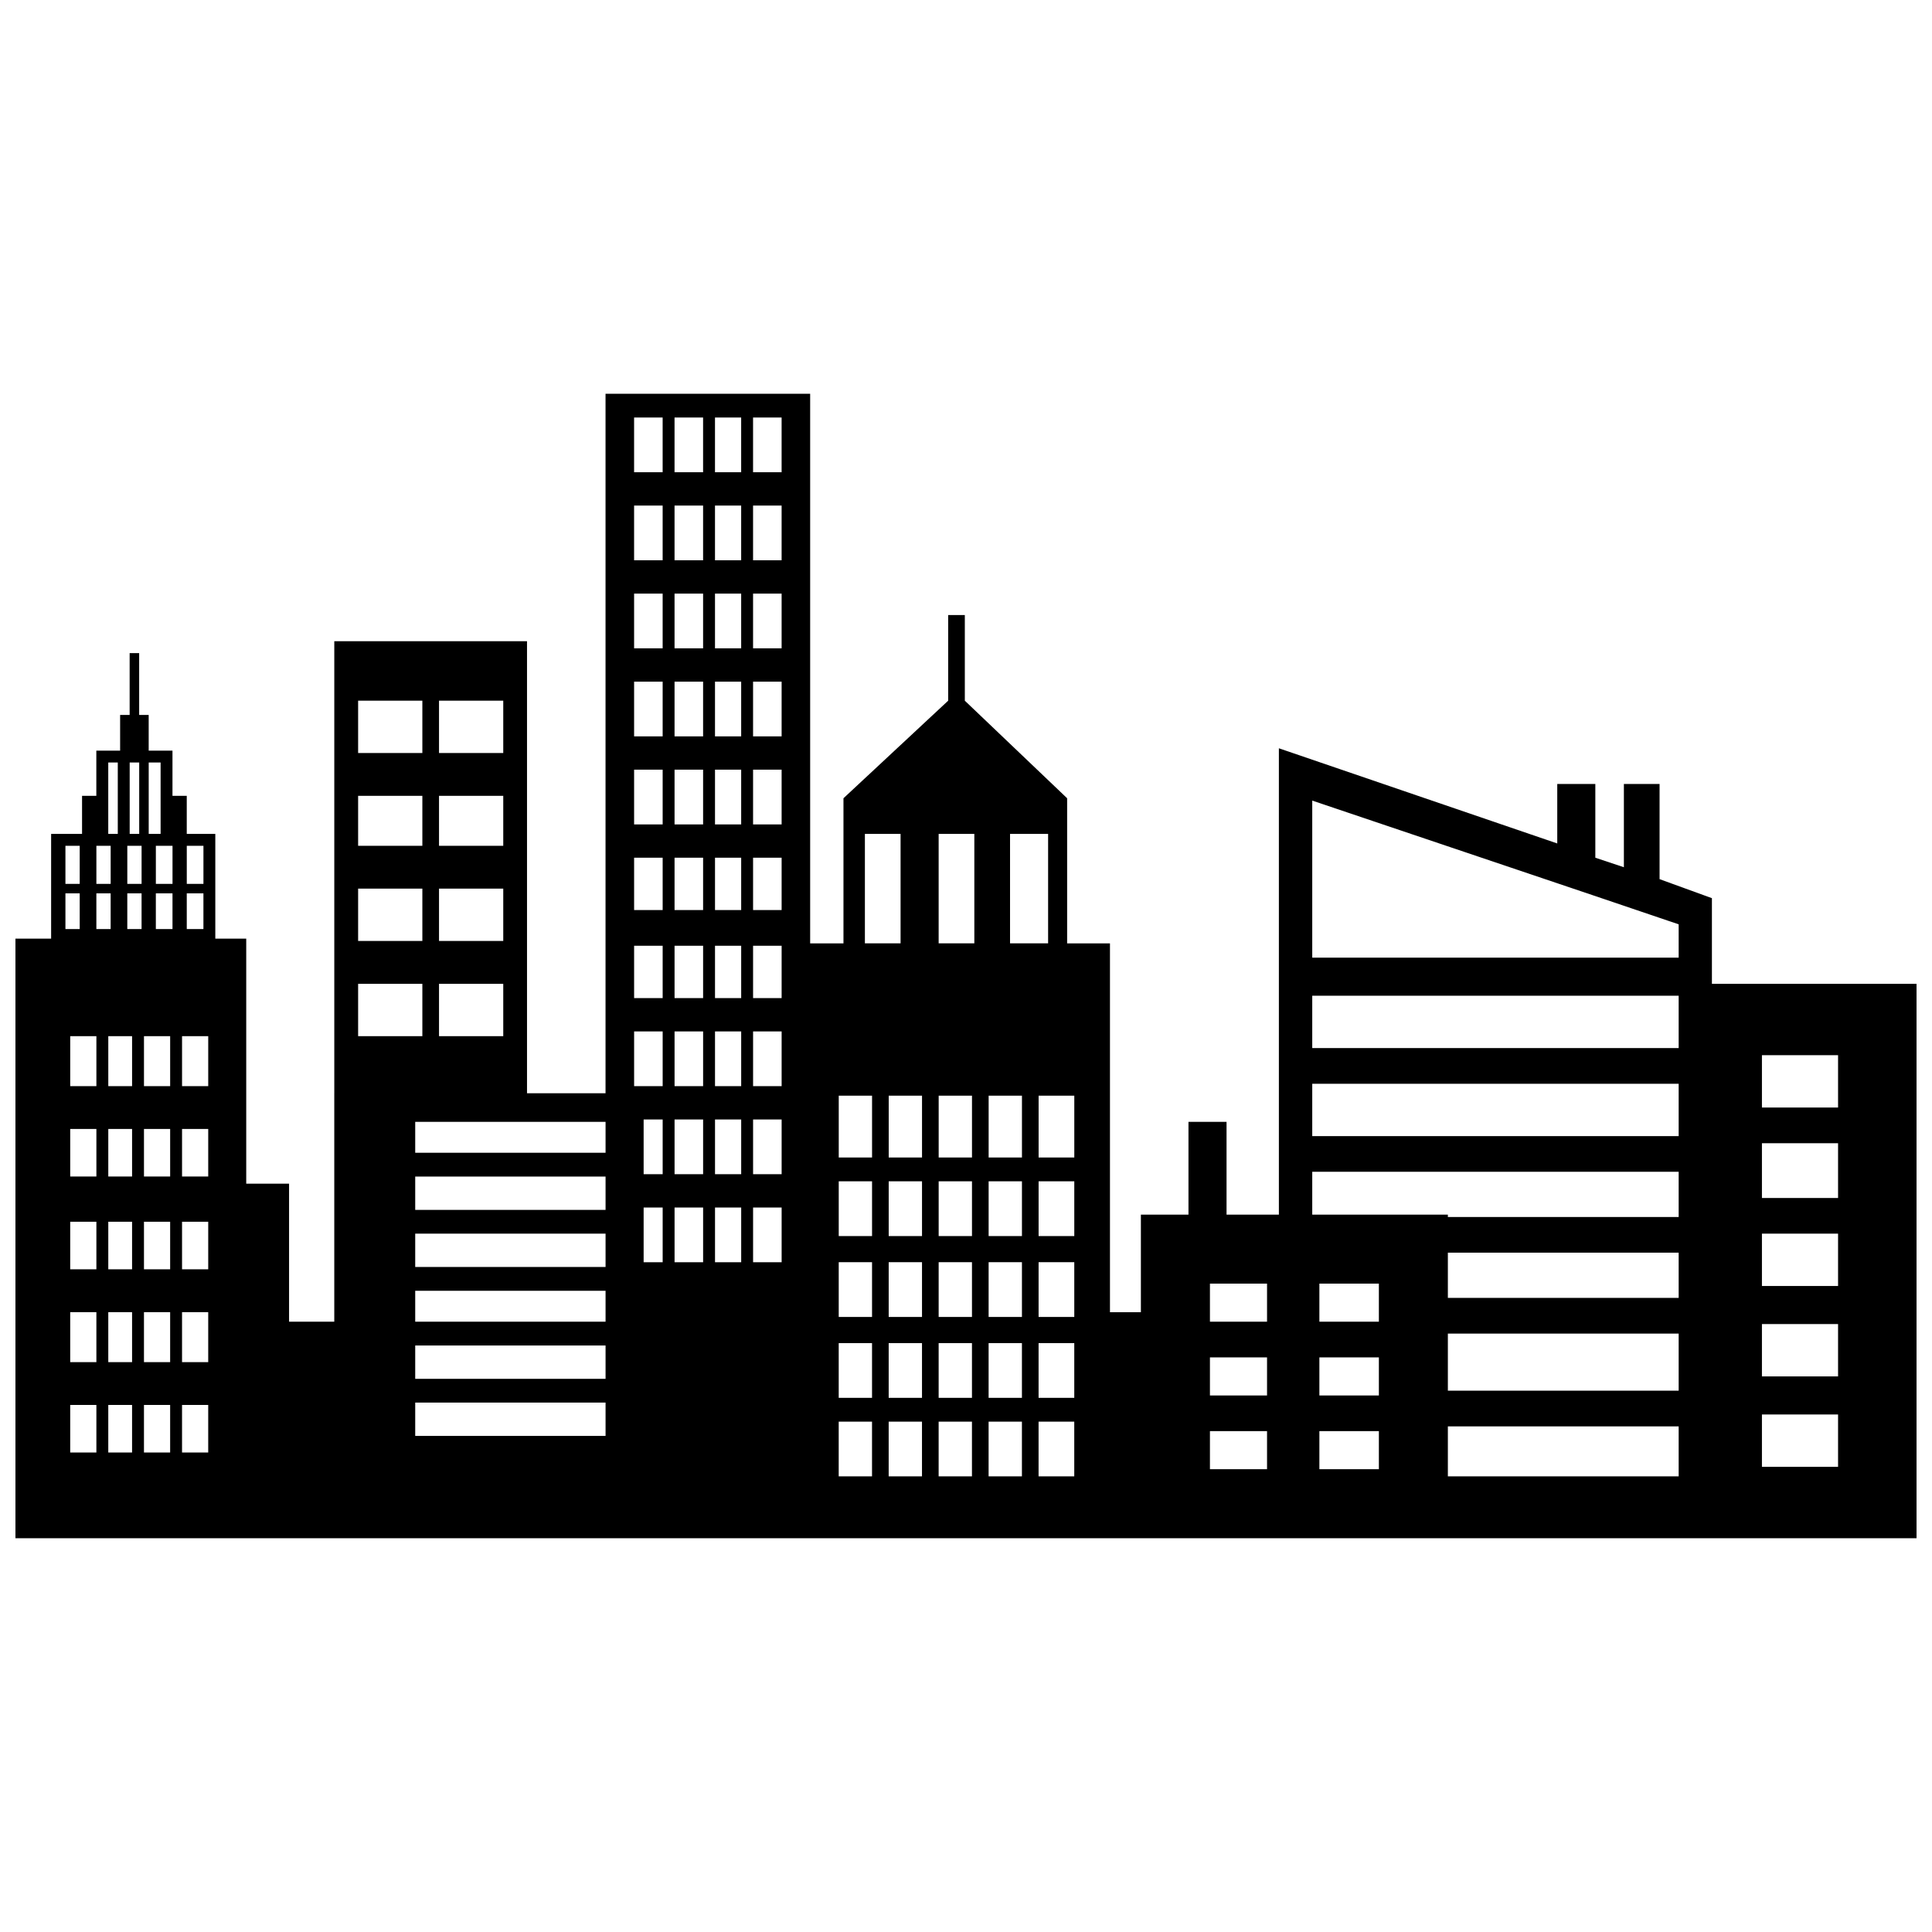 <?xml version="1.0" encoding="UTF-8"?>
<!-- The Best Svg Icon site in the world: iconSvg.co, Visit us! https://iconsvg.co -->
<svg width="800px" height="800px" version="1.1" viewBox="144 144 512 512" xmlns="http://www.w3.org/2000/svg">
 <defs>
  <clipPath id="a">
   <path d="m148.09 248h503.81v304h-503.81z"/>
  </clipPath>
 </defs>
 <g clip-path="url(#a)">
  <path d="m232.59 433.73v-119.8h51.074v119.8h20.809v-185.38h54.227v145.66h8.828v-38.465l27.746-25.852v-22.699h4.414v22.699l27.113 25.852v38.465h11.352v97.734h8.195v-25.852h12.609v-24.59h10.09v24.59h13.871v-123.59l73.773 25.223v-15.766h10.09v19.547l7.566 2.523v-22.07h9.457v25.223l13.871 5.043v22.699h54.227v146.92h-503.81v-158.9h9.457v-27.746h8.195v-10.09h3.785v-11.98h6.305v-9.457h2.523v-16.395h2.523v16.395h2.523v9.457h6.305v11.98h3.785v10.09h7.566v27.746h8.195v64.945h11.352v36.57h11.98v-60.531zm196.1 101.52v-14.504h-9.457v14.504zm-13.871 0v-14.504h-8.828v14.504zm-13.242 0v-14.504h-8.828v14.504zm-13.242 0v-14.504h-8.828v14.504zm-13.242 0v-14.504h-8.828v14.504zm53.598-20.809v-14.504h-9.457v14.504zm-13.871 0v-14.504h-8.828v14.504zm-13.242 0v-14.504h-8.828v14.504zm-13.242 0v-14.504h-8.828v14.504zm-13.242 0v-14.504h-8.828v14.504zm53.598-21.438v-14.504h-9.457v14.504zm-13.871 0v-14.504h-8.828v14.504zm-13.242 0v-14.504h-8.828v14.504zm-13.242 0v-14.504h-8.828v14.504zm-13.242 0v-14.504h-8.828v14.504zm53.598-21.438v-14.504h-9.457v14.504zm-13.871 0v-14.504h-8.828v14.504zm-13.242 0v-14.504h-8.828v14.504zm-13.242 0v-14.504h-8.828v14.504zm-13.242 0v-14.504h-8.828v14.504zm53.598-20.809v-16.395h-9.457v16.395zm-13.871 0v-16.395h-8.828v16.395zm-13.242 0v-16.395h-8.828v16.395zm-13.242 0v-16.395h-8.828v16.395zm-13.242 0v-16.395h-8.828v16.395zm213.76 61.793h-61.164v-15.133h61.164zm-61.164 9.457h61.164v13.242h-61.164zm61.164-34.051h-61.164v-11.98h61.164zm0-21.438h-61.164v-0.629h-35.941v-11.352h97.105zm-97.105-21.438h97.105v-13.871h-97.105zm0-23.332h97.105v-13.871h-97.105zm0-23.961h97.105v-8.828c-33.418-11.352-52.336-17.656-97.105-32.789zm-27.113 86.387h15.133v10.09h-15.133zm0 39.094h15.133v10.09h-15.133zm29.004 0h15.766v10.09h-15.766zm-29.004-19.547h15.133v10.09h-15.133zm29.004 0h15.766v10.09h-15.766zm0-19.547h15.766v10.09h-15.766zm117.28-60.531h20.176v13.871h-20.176zm0 95.215h20.176v13.871h-20.176zm0-23.961h20.176v13.871h-20.176zm0-23.961h20.176v13.871h-20.176zm0-23.961h20.176v14.504h-20.176zm-296.36-6.305v14.504h5.043v-14.504zm0 23.332v14.504h5.043v-14.504zm-10.09 60.531v-8.828h-50.445v8.828zm0-15.133v-8.828h-50.445v8.828zm0-15.133v-8.195h-50.445v8.195zm0-14.504v-8.828h-50.445v8.828zm0-15.133v-8.828h-50.445v8.828zm0-15.133v-8.195h-50.445v8.195zm39.094 14.504h7.566v14.504h-7.566zm-10.09 0h6.938v14.504h-6.938zm-10.719 0h7.566v14.504h-7.566zm20.809-23.332h7.566v14.504h-7.566zm-10.09 0h6.938v14.504h-6.938zm-10.719 0h7.566v14.504h-7.566zm-10.719-23.332h7.566v14.504h-7.566zm31.527 0h7.566v14.504h-7.566zm-10.09 0h6.938v14.504h-6.938zm-10.719 0h7.566v14.504h-7.566zm-10.719-22.699h7.566v13.871h-7.566zm31.527 0h7.566v13.871h-7.566zm-10.09 0h6.938v13.871h-6.938zm-10.719 0h7.566v13.871h-7.566zm-10.719-23.332h7.566v13.871h-7.566zm31.527 0h7.566v13.871h-7.566zm-10.09 0h6.938v13.871h-6.938zm-10.719 0h7.566v13.871h-7.566zm-10.719-23.332h7.566v14.504h-7.566zm31.527 0h7.566v14.504h-7.566zm-10.09 0h6.938v14.504h-6.938zm-10.719 0h7.566v14.504h-7.566zm-10.719-23.332h7.566v14.504h-7.566zm31.527 0h7.566v14.504h-7.566zm-10.09 0h6.938v14.504h-6.938zm-10.719 0h7.566v14.504h-7.566zm-10.719-23.332h7.566v14.504h-7.566zm31.527 0h7.566v14.504h-7.566zm-10.09 0h6.938v14.504h-6.938zm-10.719 0h7.566v14.504h-7.566zm-10.719-23.332h7.566v14.504h-7.566zm31.527 0h7.566v14.504h-7.566zm-10.09 0h6.938v14.504h-6.938zm-10.719 0h7.566v14.504h-7.566zm-10.719-23.332h7.566v14.504h-7.566zm31.527 0h7.566v14.504h-7.566zm-10.09 0h6.938v14.504h-6.938zm-10.719 0h7.566v14.504h-7.566zm50.445 139.35h9.457v-29.004h-9.457zm19.547 0h9.457v-29.004h-9.457zm18.918 0h10.09v-29.004h-10.09zm-238.98-29.004h2.523v-18.918h-2.523zm5.676 0h2.523v-18.918h-2.523zm5.043 0h3.152v-18.918h-3.152zm-22.07 3.152h3.785v10.09h-3.785zm0 12.609h3.785v9.457h-3.785zm32.156 0h4.414v9.457h-4.414zm-8.195 0h4.414v9.457h-4.414zm-7.566 0h3.785v9.457h-3.785zm-8.195 0h3.785v9.457h-3.785zm23.961-12.609h4.414v10.09h-4.414zm-8.195 0h4.414v10.09h-4.414zm-7.566 0h3.785v10.09h-3.785zm-8.195 0h3.785v10.09h-3.785zm-6.938 148.18h6.938v12.609h-6.938zm29.637 0h6.938v12.609h-6.938zm-10.09 0h6.938v12.609h-6.938zm-9.457 0h6.305v12.609h-6.305zm-10.09-24.59h6.938v13.242h-6.938zm29.637 0h6.938v13.242h-6.938zm-10.09 0h6.938v13.242h-6.938zm-9.457 0h6.305v13.242h-6.305zm-10.09-23.961h6.938v12.609h-6.938zm29.637 0h6.938v12.609h-6.938zm-10.09 0h6.938v12.609h-6.938zm-9.457 0h6.305v12.609h-6.305zm-10.09-24.59h6.938v12.609h-6.938zm29.637 0h6.938v12.609h-6.938zm-10.09 0h6.938v12.609h-6.938zm-9.457 0h6.305v12.609h-6.305zm-10.09-24.59h6.938v13.242h-6.938zm29.637 0h6.938v13.242h-6.938zm-10.09 0h6.938v13.242h-6.938zm-9.457 0h6.305v13.242h-6.305zm66.207-88.906h17.023v13.871h-17.023zm0 75.035h17.023v13.871h-17.023zm21.438 0h17.023v13.871h-17.023zm-21.438-25.223h17.023v13.871h-17.023zm21.438 0h17.023v13.871h-17.023zm-21.438-24.59h17.023v13.242h-17.023zm21.438 0h17.023v13.242h-17.023zm0-25.223h17.023v13.871h-17.023z" fill-rule="evenodd"/>
 </g>
</svg>